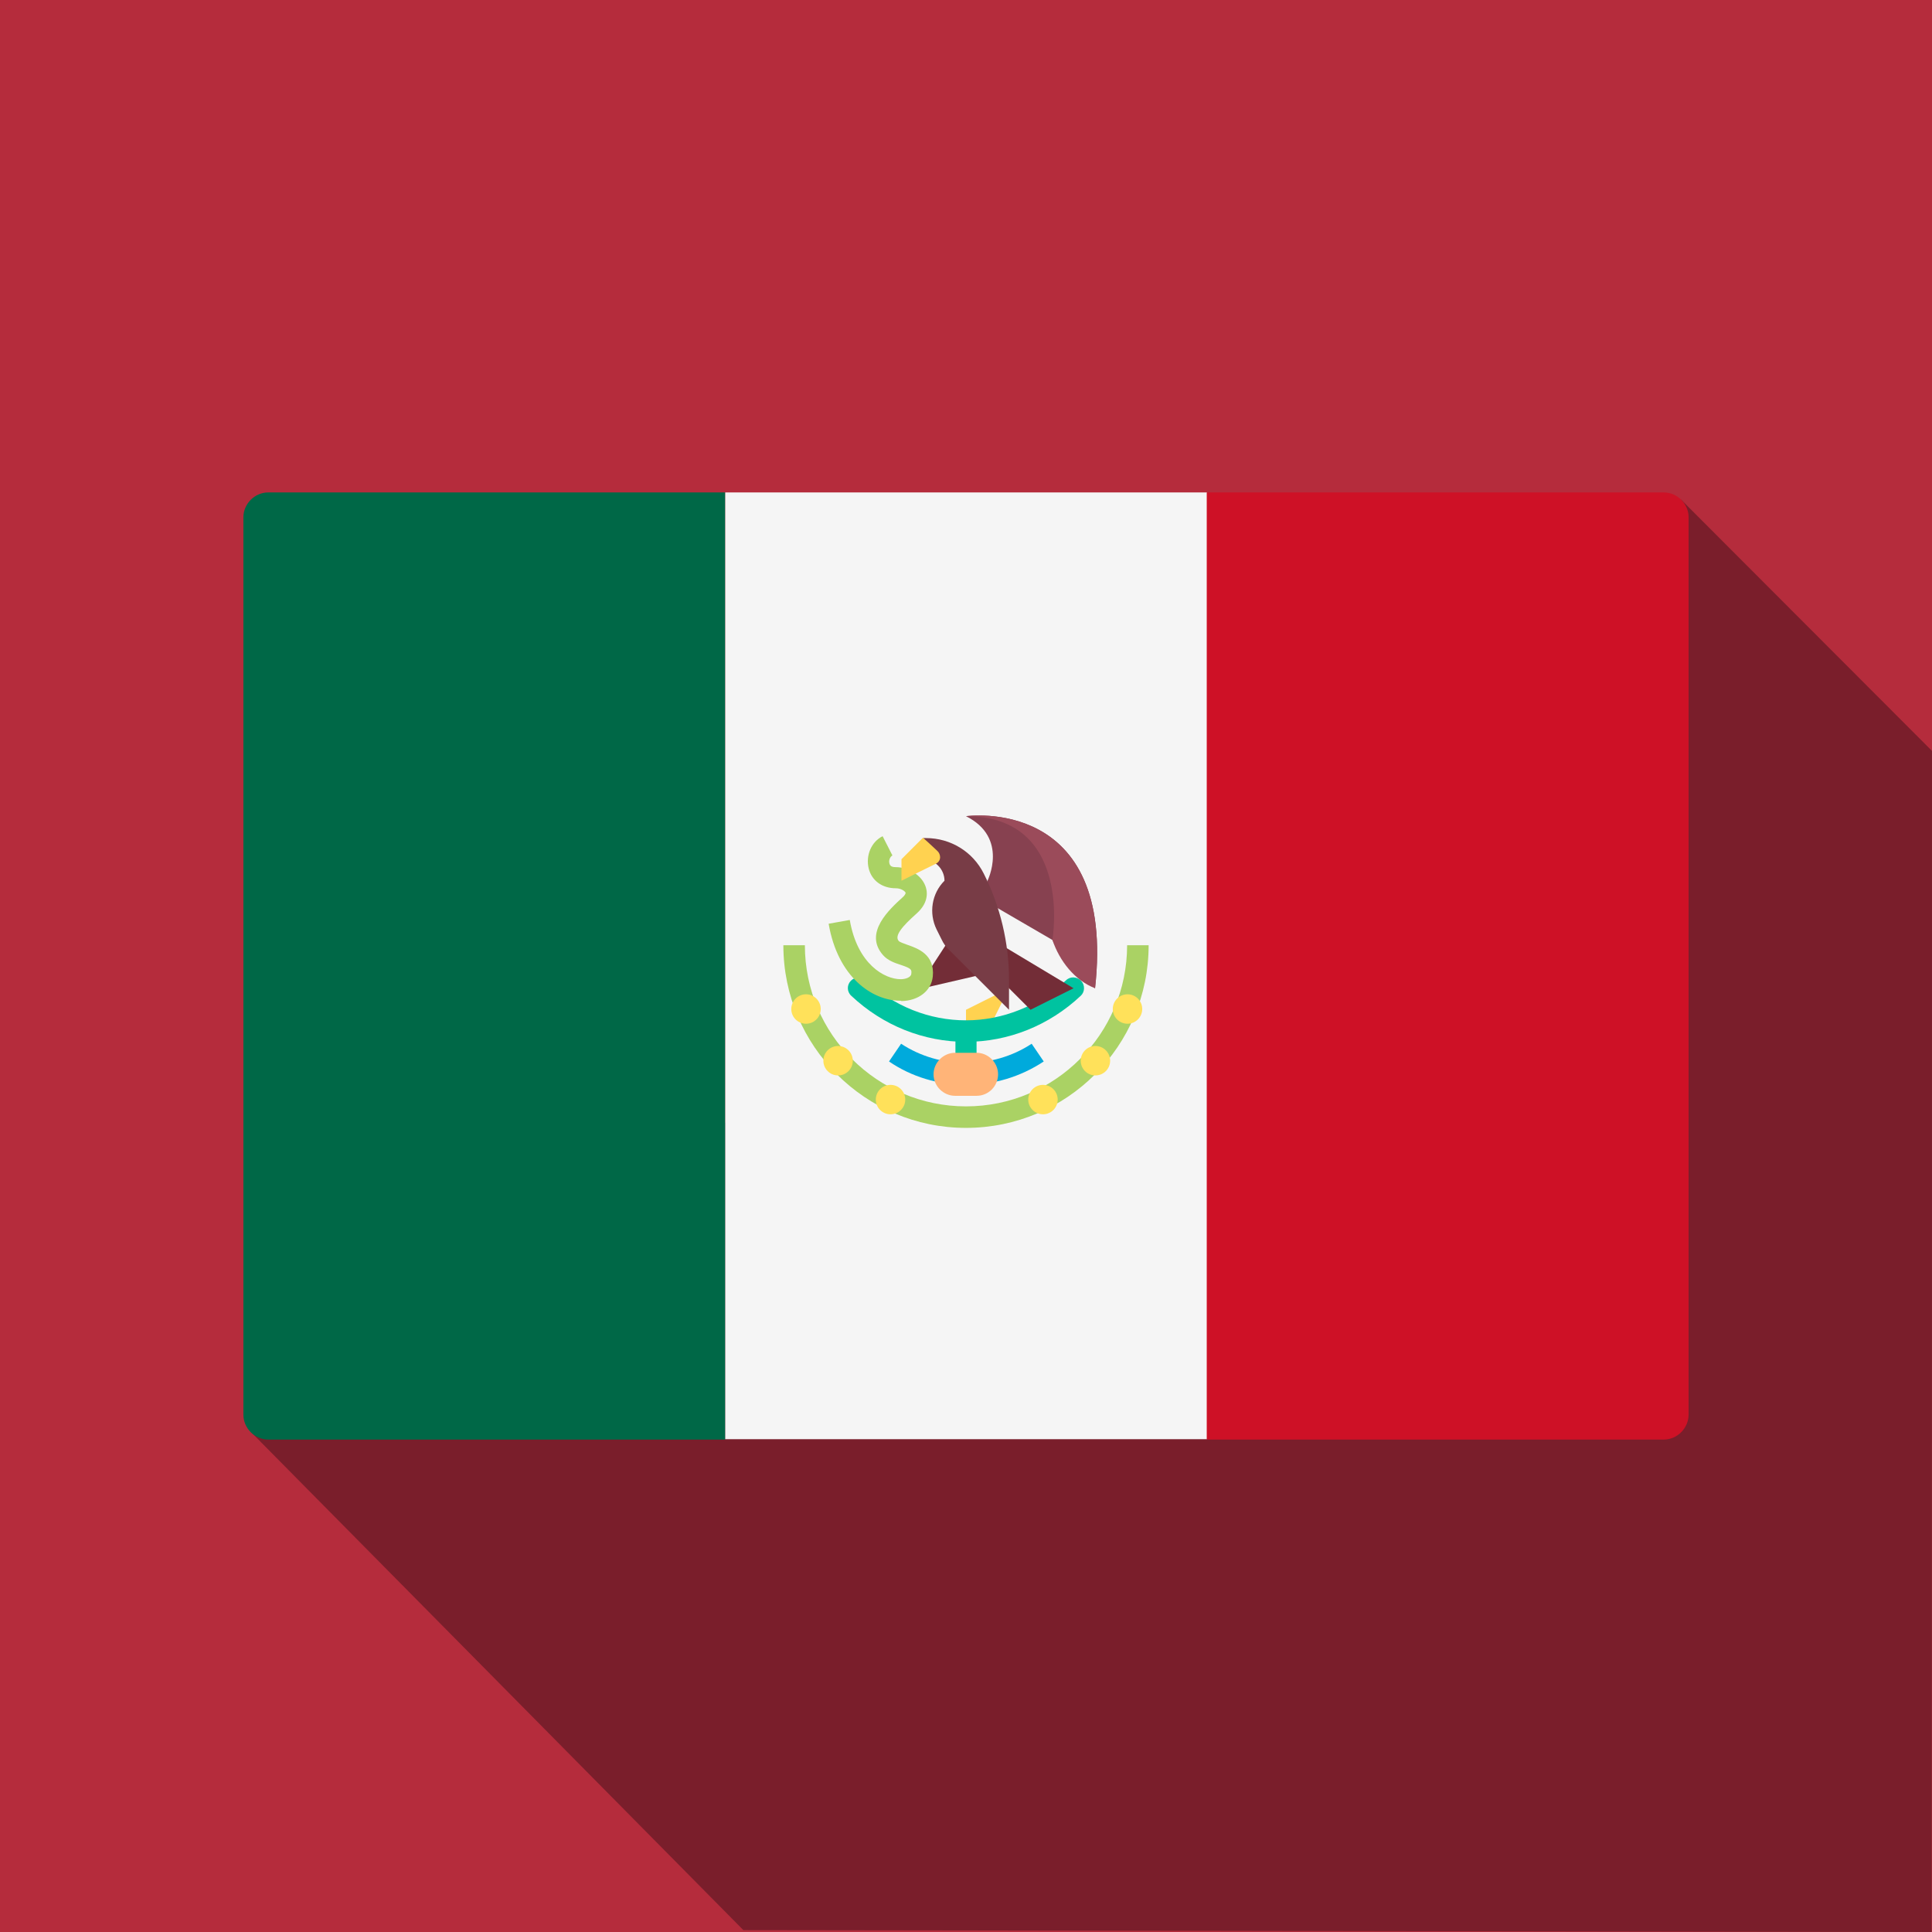<?xml version="1.0" encoding="utf-8"?>
<svg xmlns="http://www.w3.org/2000/svg" xmlns:xlink="http://www.w3.org/1999/xlink" version="1.1" id="Capa_1" x="0px" y="0px" viewBox="0 0 512 512" style="enable-background:new 0 0 512 512;">
<style type="text/css">
	.st0{fill:#B52C3C;}
	.st1{fill:#7A1E2B;}
	.st2{fill:#CA1C00;}
	.st3{fill:#006847;}
	.st4{fill:#F5F5F5;}
	.st5{fill:#CE1126;}
	.st6{fill:#FFD250;}
	.st7{fill:#00C3A0;}
	.st8{fill:#00AADC;}
	.st9{fill:#732D37;}
	.st10{fill:#AAD264;}
	.st11{fill:#874150;}
	.st12{fill:#783C46;}
	.st13{fill:#FFE15A;}
	.st14{fill:#FFB478;}
	.st15{fill:#9B4B5A;}
</style>
<rect class="st0" width="512" height="512"/>
<path class="st1" d="M512,199l-66.5-66.6l-379,247.1l130.5,132c29.5,0,292.8,0.5,314.9,0.5C512,444,512,238.3,512,199z"/>
<path class="st2" d="M198.5,512c29.5,0,285.5,0,313.5,0"/>
<g>
	<path class="st3" d="M192.2,381.5H71.1c-3.6,0-6.6-3-6.6-6.6V137.1c0-3.6,3-6.6,6.6-6.6h121.1V381.5z"/>
	<rect x="192.2" y="130.5" class="st4" width="127.7" height="250.9"/>
	<path class="st5" d="M440.9,381.5H319.8V130.5h121.1c3.6,0,6.6,3,6.6,6.6v237.7C447.5,378.5,444.5,381.5,440.9,381.5z"/>
	<polygon class="st6" points="267.4,261.9 256,267.6 256,273.3 261.7,273.3"/>
	<g>
		<path class="st7" d="M256,287.5c-1.6,0-2.8-1.3-2.8-2.8v-11.4c0-1.6,1.3-2.8,2.8-2.8c1.6,0,2.8,1.3,2.8,2.8v11.4    C258.8,286.3,257.6,287.5,256,287.5z"/>
		<path class="st7" d="M256,276.1c-11.2,0-22-4.3-30.4-12.2c-1.2-1.1-1.2-2.9-0.1-4c1.1-1.1,2.9-1.2,4-0.1    c7.4,6.9,16.8,10.6,26.5,10.6s19.2-3.8,26.5-10.6c1.1-1.1,2.9-1,4,0.1c1.1,1.2,1,3-0.1,4C278,271.8,267.2,276.1,256,276.1z"/>
	</g>
	<path class="st8" d="M256,287.5c-7.3,0-14.4-2.1-20.4-6.2l3.2-4.7c10.3,6.8,24.3,6.8,34.6,0l3.2,4.7   C270.4,285.4,263.3,287.5,256,287.5z"/>
	<polygon class="st9" points="251.5,249.1 245.2,258.8 244.1,262 260.5,258.2"/>
	<path class="st10" d="M238.6,265.2c-7.5,0-16.6-6.3-19-20.4l5.6-1c2,11.7,9.2,15.7,13.5,15.7c1.3,0,2.7-0.5,2.8-1.4   c0.1-1.1,0.2-1.4-2.8-2.4c-1.6-0.5-3.5-1.2-4.7-2.6c-5.2-5.9,1.8-12.2,5.2-15.3c0.6-0.5,0.8-1,0.8-1.2c-0.2-0.5-1.3-1.2-2.6-1.2   c-3.6,0-6.4-2-7.2-5.3c-0.8-3.4,0.7-7,3.7-8.5l2.6,5.1c-0.7,0.4-1,1.4-0.8,2.1c0.1,0.3,0.2,1,1.6,1c3.5,0,6.8,2.1,7.9,4.9   c0.5,1.2,1.2,4.3-2.3,7.4c-3.7,3.3-6,5.9-4.7,7.3c0.3,0.3,1.5,0.7,2.3,1c2.6,0.9,7.3,2.5,6.7,8.4c-0.4,3.8-3.8,6.4-8.3,6.5   C238.8,265.2,238.7,265.2,238.6,265.2z"/>
	<path class="st11" d="M261.7,233.4c0,0,5.7-11.4-5.7-17.1c0,0,39.9-5.7,34.2,45.6l0,0c-3.7-3-9.3-8.5-11.3-12.8l-17.2-10V233.4   L261.7,233.4z"/>
	<path class="st9" d="M256,244.8l28.5,17.1c0,0,0,0-11.4,5.7L256,250.5V244.8z"/>
	<path class="st12" d="M244.6,227.7L244.6,227.7c3.1,0,5.7,2.6,5.7,5.7l0,0c-3.4,3.4-4.2,8.6-2.1,12.9l1.3,2.6   c0.5,1.1,1.2,2.1,2.1,2.9l15.8,15.8v-7.9c0-9.8-2.3-19.5-6.7-28.2l0,0c-2.9-5.8-8.8-9.4-15.3-9.4h-0.8L244.6,227.7L244.6,227.7   L244.6,227.7L244.6,227.7z"/>
	<path class="st6" d="M244.6,222l-5.7,5.7v5.7c0,0,6.8-3.4,9.1-4.5c1.6-0.8,1.3-2.6,0.4-3.4C247.7,224.8,244.6,222,244.6,222z"/>
	<path class="st10" d="M256,298.9c-26.7,0-48.4-21.7-48.4-48.4h5.7c0,23.6,19.2,42.7,42.7,42.7c23.6,0,42.7-19.2,42.7-42.7h5.7   C304.4,277.2,282.7,298.9,256,298.9z"/>
	<g>
		<circle class="st13" cx="213.6" cy="267.4" r="3.9"/>
		<circle class="st13" cx="222.1" cy="281.1" r="3.9"/>
		<circle class="st13" cx="236" cy="291.4" r="3.9"/>
		<circle class="st13" cx="298.8" cy="267.4" r="3.9"/>
		<circle class="st13" cx="290.3" cy="281.1" r="3.9"/>
		<circle class="st13" cx="276.4" cy="291.4" r="3.9"/>
	</g>
	<path class="st14" d="M258.8,290.4h-5.7c-3.1,0-5.7-2.6-5.7-5.7l0,0c0-3.1,2.6-5.7,5.7-5.7h5.7c3.1,0,5.7,2.6,5.7,5.7l0,0   C264.5,287.8,262,290.4,258.8,290.4z"/>
	<path class="st15" d="M278.9,249.1c1.9,5.6,5.9,10.7,11.3,12.8l0,0c5.7-51.3-34.2-45.6-34.2-45.6   C284.5,216.3,278.9,249.1,278.9,249.1z"/>
</g>
</svg>